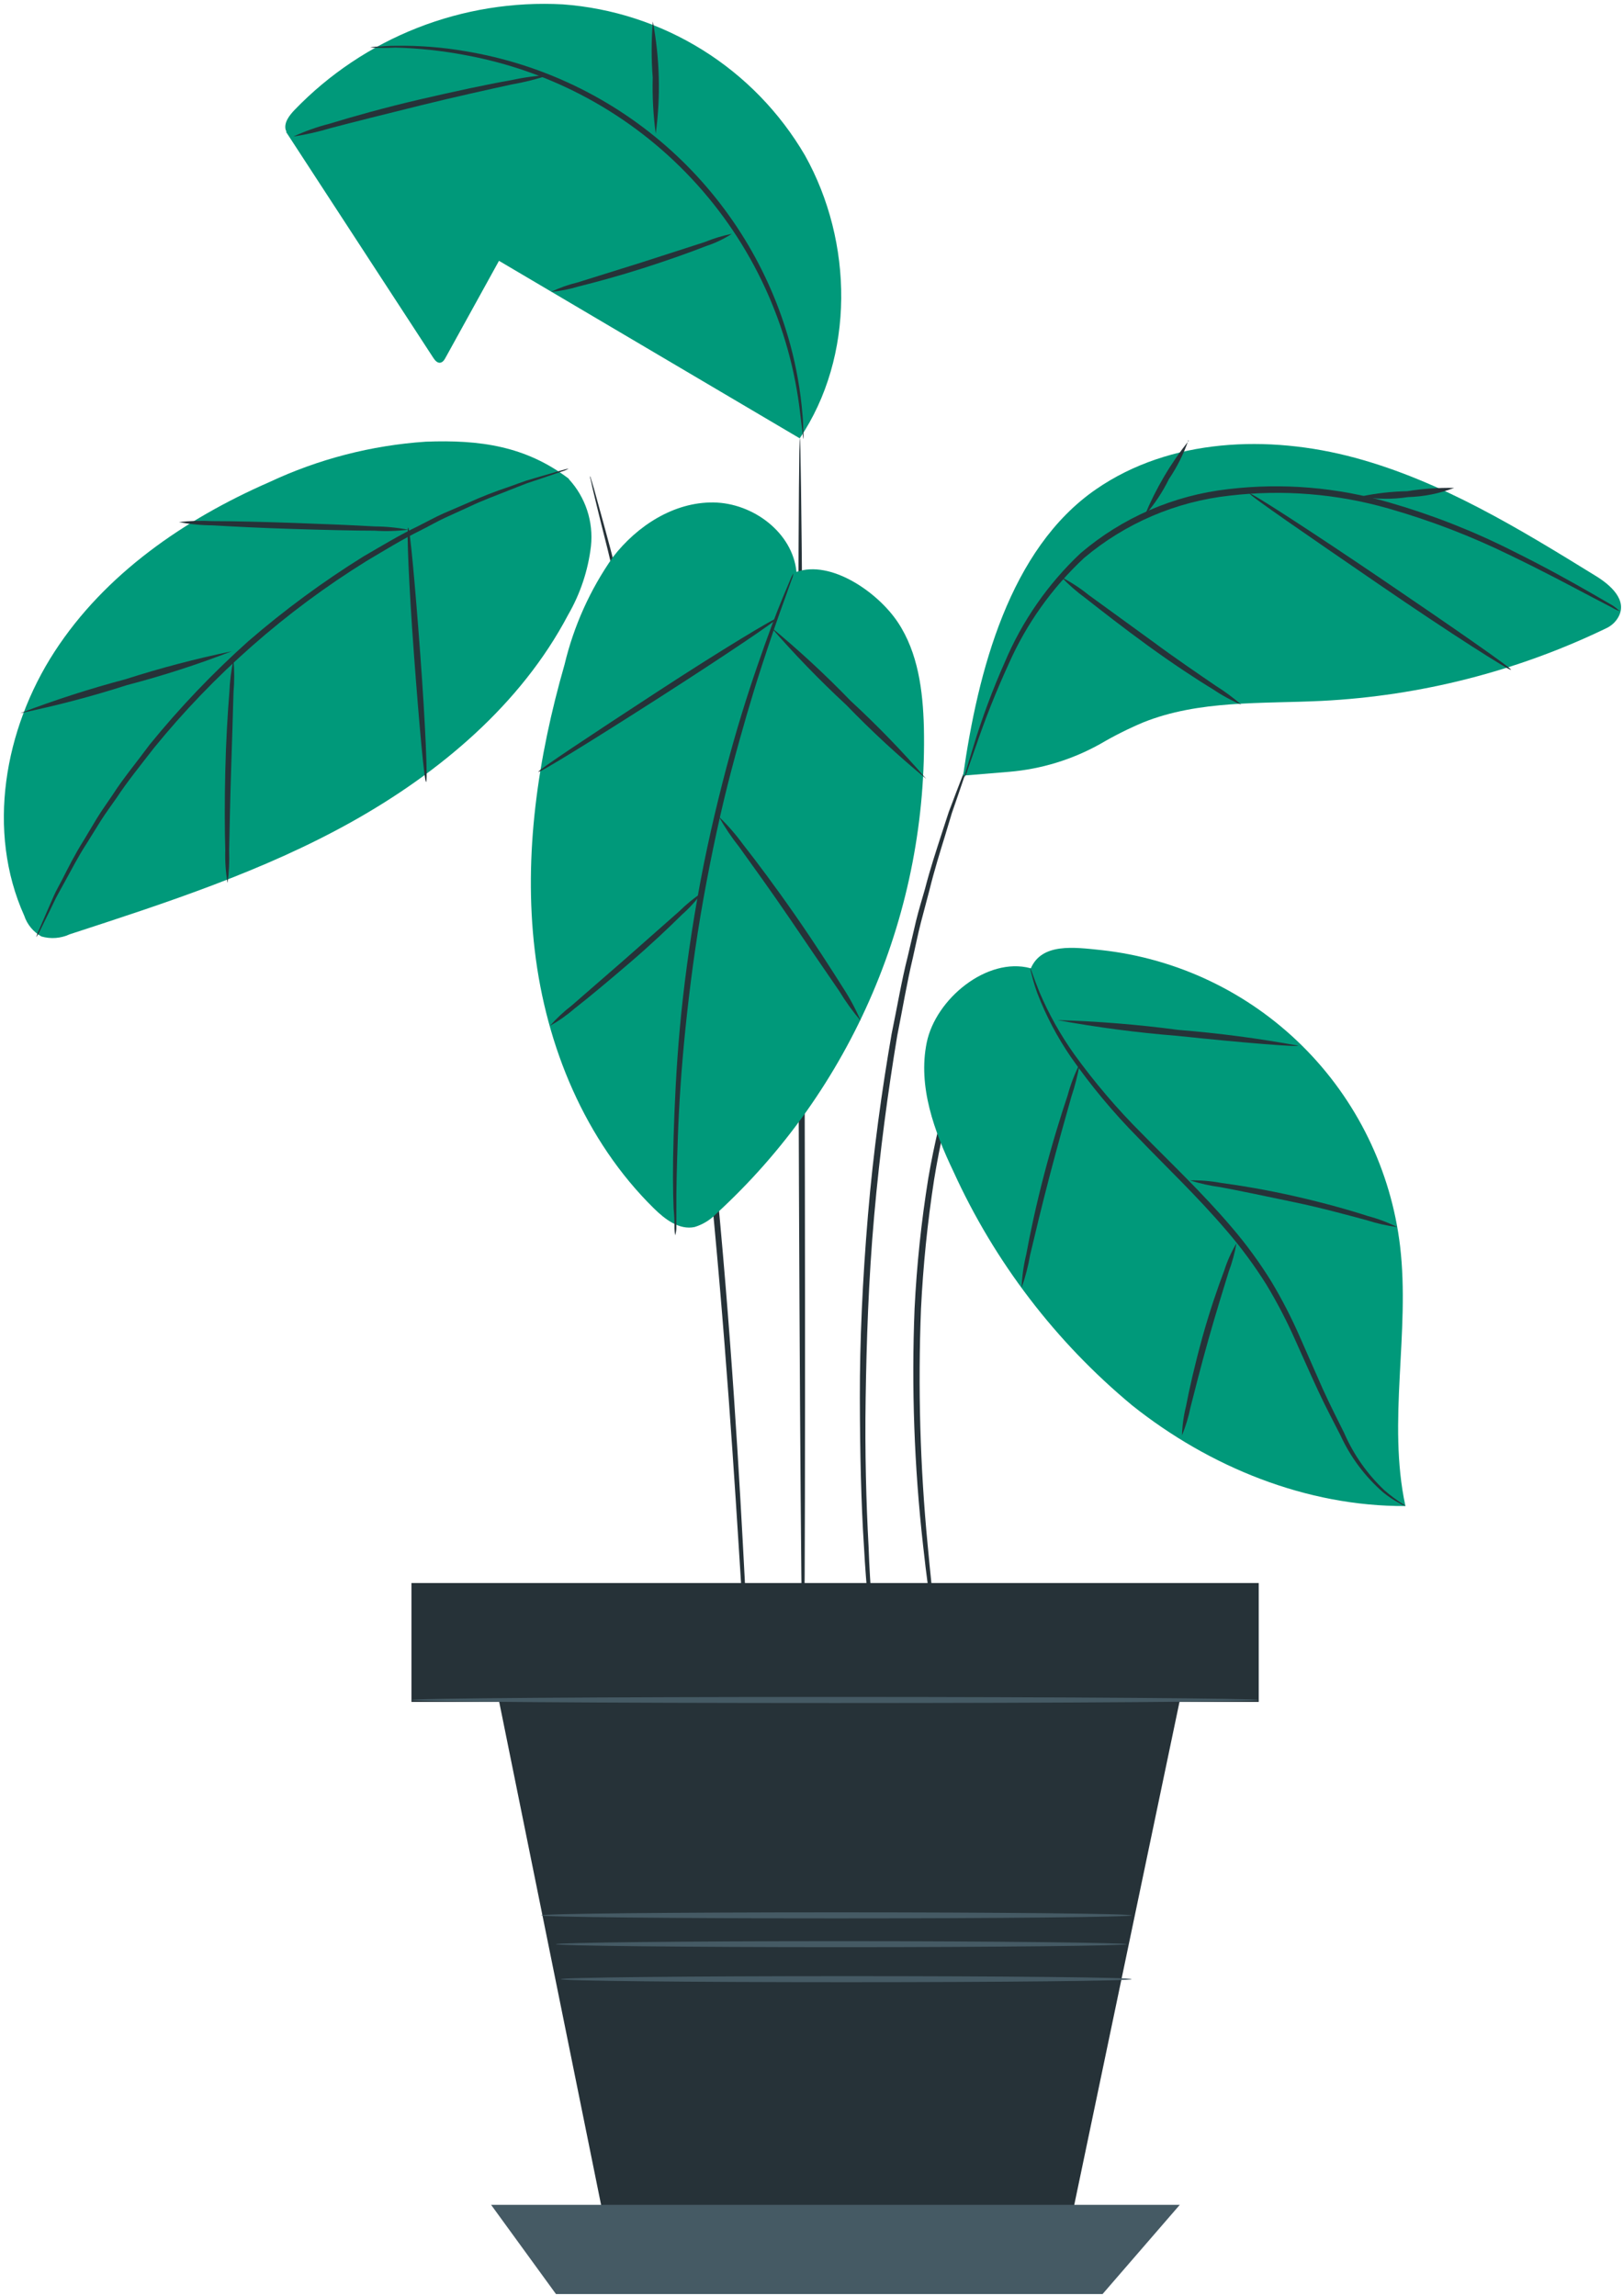<svg width="210" height="297" viewBox="0 0 210 297" fill="none" xmlns="http://www.w3.org/2000/svg">
<g clip-path="url(#clip0_29_3492)">
<path d="M162.663 204.98H53.41V219.999H162.663V204.98Z" fill="#263238"/>
<path d="M162.865 220.172H53.237V204.793H162.865V220.172ZM53.612 219.796H162.49V205.169H53.597L53.612 219.796Z" fill="#263238"/>
<path d="M63.542 214.988L79.262 292.574H137.462L152.653 219.984L63.542 214.988Z" fill="#263238"/>
<path d="M63.542 285.229L71.936 296.771H142.662L152.654 285.229H63.542Z" fill="#455A64"/>
<path d="M103.933 217.258C103.733 217.258 103.448 181.315 103.322 136.994C103.196 92.673 103.322 56.715 103.494 56.715C103.666 56.715 103.98 92.642 104.105 136.979C104.23 181.316 104.152 217.258 103.933 217.258Z" fill="#263238"/>
<path d="M128.271 127.316C128.212 127.604 128.117 127.883 127.989 128.146C127.723 128.757 127.41 129.524 127.002 130.479C126.783 130.979 126.548 131.544 126.302 132.155L125.566 134.191C125.315 134.927 125.034 135.757 124.736 136.525C124.438 137.293 124.204 138.263 123.922 139.203C122.622 143.593 121.602 148.06 120.868 152.578C120.01 158.121 119.443 163.705 119.168 169.306C118.764 179.499 119.051 189.708 120.029 199.861C120.389 203.761 120.729 206.909 121 209.085C121.11 210.119 121.2 210.949 121.266 211.606C121.307 211.897 121.307 212.193 121.266 212.483C121.166 212.205 121.099 211.916 121.066 211.622C120.956 210.964 120.815 210.15 120.659 209.132C120.299 206.971 119.859 203.823 119.437 199.923C118.292 189.75 117.924 179.504 118.337 169.274C118.618 163.64 119.209 158.024 120.107 152.454C120.882 147.914 121.96 143.43 123.333 139.032C123.646 138.108 123.897 137.2 124.21 136.37L125.103 134.037L125.903 132.017C126.169 131.406 126.451 130.858 126.686 130.357L127.798 128.086C127.924 127.812 128.083 127.553 128.271 127.316Z" fill="#263238"/>
<path d="M125.483 98.249C125.403 98.65 125.288 99.043 125.138 99.424L123.995 102.775L123.165 105.175C122.899 106.083 122.601 107.054 122.288 108.088C121.646 110.171 120.91 112.52 120.252 115.182C119.892 116.513 119.532 117.891 119.152 119.348C118.772 120.805 118.479 122.324 118.118 123.89C117.366 127.022 116.802 130.421 116.098 133.96C114.908 141.102 113.843 148.995 113.107 157.311C112.371 165.627 112.12 173.611 112.007 180.803C111.894 187.995 112.085 194.569 112.383 200.035C112.477 202.776 112.649 205.25 112.79 207.427C112.931 209.604 113.056 211.468 113.197 213.002C113.338 214.536 113.385 215.633 113.463 216.51C113.501 216.922 113.501 217.336 113.463 217.747C113.36 217.347 113.297 216.938 113.275 216.525C113.165 215.664 113.024 214.489 112.852 213.017C112.68 211.545 112.492 209.634 112.32 207.457C112.148 205.28 111.928 202.757 111.788 200.065C111.428 194.599 111.271 188.053 111.256 180.802C111.241 173.551 111.601 165.564 112.305 157.202C113.009 148.84 114.122 140.946 115.359 133.789C116.095 130.234 116.659 126.835 117.459 123.703C117.835 122.137 118.179 120.571 118.524 119.146C118.869 117.721 119.307 116.327 119.683 114.996C120.372 112.334 121.155 109.984 121.829 107.896L122.769 105.014C123.098 104.137 123.411 103.354 123.677 102.614C124.209 101.236 124.632 100.14 124.961 99.325C125.099 98.95 125.273 98.588 125.478 98.244L125.483 98.249Z" fill="#263238"/>
<path d="M97.088 223.617C97.071 223.477 97.071 223.335 97.088 223.194C97.097 222.78 97.066 222.366 96.994 221.957C96.916 220.814 96.806 219.216 96.665 217.257C96.399 213.057 96.039 207.109 95.565 199.748C94.625 184.979 93.247 164.557 90.757 142.099C89.488 130.87 88.016 120.173 86.481 110.542C85.667 105.718 84.915 101.142 84.101 96.854C83.287 92.566 82.535 88.601 81.736 84.983C80.937 81.365 80.17 78.092 79.575 75.226C78.98 72.36 78.322 69.901 77.821 67.897C77.32 65.893 76.96 64.373 76.678 63.197C76.568 62.697 76.478 62.304 76.412 61.991C76.369 61.854 76.343 61.712 76.334 61.568C76.4 61.691 76.448 61.823 76.475 61.96C76.569 62.273 76.694 62.66 76.835 63.15C77.135 64.262 77.571 65.797 78.104 67.75C78.637 69.703 79.326 72.198 79.999 75.064C80.672 77.93 81.565 81.172 82.27 84.805C82.975 88.438 83.93 92.385 84.729 96.66C85.528 100.935 86.295 105.54 87.188 110.36C88.754 120.023 90.32 130.72 91.542 141.949C94.032 164.423 95.316 184.861 96.115 199.649C96.522 207.057 96.804 213.039 96.961 217.174C97.039 219.21 97.102 220.792 97.149 221.951V223.188C97.147 223.333 97.126 223.478 97.088 223.617Z" fill="#263238"/>
<path d="M103.055 73.991C102.569 68.901 97.433 65.064 92.311 65.001C87.189 64.938 82.429 68.024 79.311 72.064C76.362 76.261 74.236 80.981 73.047 85.971C69.602 97.971 67.722 110.559 69.194 122.963C70.666 135.367 75.694 147.551 84.589 156.306C86.03 157.731 87.889 159.156 89.882 158.733C90.947 158.406 91.91 157.813 92.682 157.01C101.387 149.036 108.287 139.293 112.919 128.435C117.551 117.577 119.809 105.854 119.541 94.052C119.416 89.352 118.789 84.436 116.174 80.505C113.559 76.574 107.482 72.405 103.05 73.99" fill="#00997A"/>
<path d="M64.858 33.209L57.658 46.255C57.501 46.555 57.282 46.897 56.922 46.928C56.562 46.959 56.264 46.599 56.061 46.286L37.012 17.062L41.397 14.572L64.858 33.209Z" fill="#00997A"/>
<path d="M103.494 56.716L38.531 18.377C37.831 18.071 37.271 17.512 36.965 16.811C36.714 15.856 37.435 14.932 38.124 14.211C42.59 9.579 48.002 5.963 53.991 3.608C59.979 1.254 66.405 0.216 72.83 0.566C79.244 1.037 85.446 3.061 90.903 6.463C96.36 9.865 100.907 14.544 104.152 20.096C110.417 31.296 110.636 46.109 103.452 56.743" fill="#00997A"/>
<path d="M47.897 6.145C48.173 6.071 48.458 6.034 48.743 6.035C49.307 6.035 50.137 5.91 51.202 5.925C54.219 5.874 57.234 6.108 60.207 6.625C70.118 8.261 79.35 12.711 86.805 19.444C94.26 26.177 99.623 34.91 102.257 44.604C103.048 47.521 103.572 50.503 103.823 53.515C103.933 54.564 103.917 55.394 103.948 55.958C103.992 56.243 103.992 56.534 103.948 56.819C103.948 56.819 103.807 55.644 103.541 53.546C102.258 42.163 97.338 31.497 89.512 23.131C81.685 14.766 71.37 9.148 60.097 7.111C57.157 6.557 54.177 6.237 51.186 6.156C50.09 6.21 48.992 6.206 47.897 6.145Z" fill="#263238"/>
<path d="M94.692 30.248C93.673 30.909 92.573 31.435 91.419 31.814C89.336 32.628 86.454 33.662 83.213 34.696C79.972 35.73 76.949 36.544 74.85 37.061C73.699 37.419 72.512 37.65 71.311 37.75C72.399 37.229 73.538 36.825 74.711 36.544L82.98 33.96L91.233 31.298C92.349 30.837 93.508 30.485 94.692 30.248Z" fill="#263238"/>
<path d="M84.471 2.779C85.368 7.568 85.495 12.469 84.847 17.297C84.522 14.895 84.391 12.47 84.456 10.046C84.268 7.627 84.273 5.197 84.471 2.779Z" fill="#263238"/>
<path d="M37.968 17.656C39.482 16.964 41.055 16.409 42.668 15.996C45.628 15.088 49.731 13.929 54.32 12.864C58.909 11.799 63.075 10.906 66.129 10.374C67.758 10.016 69.413 9.791 71.078 9.701C69.492 10.228 67.869 10.636 66.223 10.923C63.216 11.581 59.066 12.489 54.493 13.617C49.92 14.745 45.801 15.778 42.825 16.561C41.235 17.042 39.612 17.41 37.97 17.661L37.968 17.656Z" fill="#263238"/>
<path d="M73.597 61.931C68.022 57.702 62.097 56.872 55.097 57.139C48.081 57.608 41.213 59.382 34.847 62.37C23.884 67.162 13.595 74.241 7.064 84.296C0.533 94.351 -1.769 107.553 3.133 118.453C3.513 119.597 4.306 120.557 5.357 121.147C6.573 121.498 7.874 121.398 9.022 120.865C21.473 116.809 34.08 112.706 45.481 106.331C56.882 99.956 67.41 91.122 73.503 79.549C75.083 76.821 76.091 73.799 76.463 70.669C76.632 69.1 76.465 67.512 75.97 66.013C75.476 64.514 74.667 63.138 73.597 61.977" fill="#00997A"/>
<path d="M73.593 60.616C73.313 60.78 73.013 60.906 72.7 60.992L70.085 61.885L68.206 62.511C67.517 62.762 66.781 63.075 65.998 63.372C64.432 64.014 62.584 64.656 60.658 65.58L57.604 66.974C56.555 67.46 55.49 68.074 54.378 68.634C52.107 69.746 49.821 71.155 47.393 72.596C36.951 79.073 27.662 87.246 19.908 96.777C18.185 99.001 16.478 101.1 15.1 103.198C14.38 104.232 13.659 105.198 13.033 106.189L11.263 109.039C10.088 110.839 9.227 112.563 8.397 114.051C7.99 114.803 7.597 115.476 7.254 116.134L6.393 117.919L5.173 120.396C5.045 120.693 4.887 120.977 4.703 121.242C4.77 120.926 4.881 120.62 5.032 120.334L6.132 117.797C6.367 117.233 6.649 116.638 6.932 115.965C7.215 115.292 7.621 114.618 8.013 113.851C8.813 112.285 9.657 110.578 10.801 108.761L12.539 105.861C13.15 104.861 13.87 103.872 14.575 102.823C15.937 100.693 17.707 98.579 19.367 96.323C23.262 91.535 27.53 87.063 32.131 82.948C36.802 78.911 41.782 75.246 47.025 71.985C49.484 70.56 51.802 69.15 54.088 68.07C55.216 67.506 56.281 66.911 57.361 66.426L60.493 65.079C62.254 64.28 64.057 63.574 65.893 62.965C66.693 62.683 67.459 62.386 68.133 62.165L70.044 61.601L72.706 60.834C72.999 60.744 73.297 60.671 73.599 60.615L73.593 60.616Z" fill="#263238"/>
<path d="M29.996 84.248C25.557 85.968 21.024 87.431 16.418 88.633C11.882 90.09 7.271 91.303 2.605 92.266C7.056 90.565 11.593 89.101 16.199 87.881C20.732 86.427 25.338 85.214 29.999 84.248H29.996Z" fill="#263238"/>
<path d="M29.448 114.234C29.202 112.838 29.102 111.421 29.148 110.005C29.07 107.39 29.054 103.741 29.148 99.778C29.242 95.815 29.461 92.167 29.68 89.551C29.73 88.133 29.909 86.723 30.212 85.338C30.337 86.75 30.337 88.17 30.212 89.582C30.134 92.448 30.024 95.94 29.899 99.793C29.774 103.646 29.711 107.138 29.648 110.004C29.699 111.417 29.633 112.832 29.448 114.234Z" fill="#263238"/>
<path d="M55.133 101.157C54.914 101.157 54.24 93.812 53.567 84.728C52.894 75.644 52.596 68.268 52.815 68.252C53.034 68.236 53.708 75.581 54.381 84.681C55.054 93.781 55.352 101.146 55.133 101.157Z" fill="#263238"/>
<path d="M23.152 67.539C24.598 67.379 26.054 67.338 27.506 67.414C30.2 67.414 33.906 67.508 37.999 67.649C42.092 67.79 45.83 67.949 48.476 68.103C49.932 68.109 51.384 68.251 52.814 68.526C51.37 68.706 49.912 68.748 48.46 68.651C45.782 68.651 42.07 68.557 37.967 68.432C33.864 68.307 30.136 68.119 27.49 67.962C26.034 67.956 24.582 67.814 23.152 67.539Z" fill="#263238"/>
<path d="M87.363 159.813C87.313 159.517 87.281 159.219 87.269 158.92C87.281 158.067 87.244 157.215 87.159 156.367C87.065 154.159 87.034 150.933 87.159 146.967C87.284 143.001 87.488 138.275 87.959 133.06C88.43 127.845 89.196 122.097 90.245 116.13C91.294 110.163 92.61 104.541 93.945 99.466C95.28 94.391 96.701 89.881 98.001 86.123C99.301 82.365 100.413 79.373 101.274 77.323L102.261 74.974C102.365 74.695 102.496 74.427 102.653 74.174C102.617 74.466 102.538 74.751 102.418 75.02C102.183 75.662 101.901 76.445 101.557 77.432C100.79 79.515 99.74 82.538 98.519 86.296C97.298 90.054 95.966 94.581 94.635 99.639C93.304 104.697 92.082 110.339 91.017 116.271C89.952 122.203 89.217 127.923 88.684 133.122C88.151 138.321 87.854 143.036 87.713 146.982C87.572 150.928 87.494 154.139 87.513 156.382V158.935C87.499 159.232 87.449 159.527 87.363 159.813Z" fill="#263238"/>
<path d="M90.819 115.492C90.064 116.529 89.197 117.479 88.235 118.327C86.544 120.003 84.163 122.258 81.435 124.591C78.707 126.924 76.173 129.054 74.293 130.511C73.329 131.35 72.279 132.085 71.161 132.704C72.014 131.739 72.958 130.858 73.98 130.073L80.949 124.012L87.887 117.888C88.787 116.999 89.767 116.196 90.816 115.488L90.819 115.492Z" fill="#263238"/>
<path d="M111.356 132.046C110.334 130.85 109.413 129.572 108.6 128.225C106.815 125.641 104.622 122.415 102.179 118.825C99.736 115.235 97.479 112.125 95.633 109.554C94.653 108.321 93.773 107.012 93.002 105.639C94.15 106.739 95.199 107.939 96.134 109.225C97.934 111.512 100.347 114.738 102.884 118.387C105.421 122.036 107.584 125.419 109.148 127.893C110.003 129.209 110.742 130.598 111.356 132.043V132.046Z" fill="#263238"/>
<path d="M100.582 79.973C100.707 80.145 93.882 84.75 85.328 90.231C76.774 95.712 69.776 100.031 69.667 99.847C69.558 99.663 76.386 95.147 84.921 89.573C93.456 83.999 100.476 79.785 100.582 79.973Z" fill="#263238"/>
<path d="M119.84 100.755C116.218 97.767 112.767 94.578 109.504 91.202C106.062 88.014 102.794 84.642 99.716 81.102C103.338 84.089 106.789 87.278 110.052 90.655C113.499 93.837 116.767 97.209 119.84 100.755Z" fill="#263238"/>
<path d="M124.684 100.333L130.557 99.848C134.712 99.501 138.744 98.268 142.381 96.23C144.161 95.185 146.007 94.259 147.909 93.458C155.16 90.545 163.241 91.058 171.041 90.67C183.813 90.027 196.326 86.831 207.841 81.27C208.504 80.962 209.052 80.452 209.407 79.814C210.613 77.621 208.373 75.664 206.447 74.489C196.565 68.397 186.51 62.242 175.312 59.219C164.114 56.196 151.397 56.698 141.844 63.275C130.615 70.996 126.527 86.861 124.617 100.345" fill="#00997A"/>
<path d="M209.584 79.063C209.238 78.951 208.907 78.799 208.597 78.609L205.809 77.153C203.397 75.884 199.936 74.021 195.551 71.906C190.445 69.394 185.123 67.344 179.651 65.782C172.969 63.871 165.974 63.307 159.072 64.122C152.149 64.885 145.608 67.687 140.279 72.172C136.124 76.04 132.799 80.713 130.506 85.907C128.905 89.399 127.483 92.97 126.246 96.607C125.823 97.829 125.463 98.815 125.212 99.551C125.113 99.906 124.971 100.248 124.789 100.569C124.858 100.209 124.947 99.854 125.055 99.504C125.29 98.752 125.587 97.75 125.963 96.513C127.087 92.821 128.436 89.201 130.004 85.675C132.252 80.343 135.59 75.54 139.804 71.575C145.212 66.959 151.877 64.068 158.942 63.275C165.953 62.446 173.059 63.041 179.834 65.026C185.327 66.612 190.659 68.709 195.761 71.29C200.131 73.451 203.592 75.409 205.941 76.756L208.65 78.322C208.982 78.542 209.294 78.79 209.584 79.063Z" fill="#263238"/>
<path d="M195.504 86.645C195.379 86.833 187.673 81.945 178.386 75.573C169.099 69.201 161.566 64.031 161.686 63.843C161.806 63.655 169.517 68.635 178.804 74.931C188.091 81.227 195.629 86.472 195.504 86.645Z" fill="#263238"/>
<path d="M188.143 63.12C186.23 63.851 184.207 64.253 182.16 64.31C180.134 64.621 178.07 64.595 176.052 64.232C178.036 63.815 180.055 63.585 182.082 63.543C184.086 63.221 186.114 63.079 188.143 63.12Z" fill="#263238"/>
<path d="M153.767 56.951C153.15 58.73 152.302 60.42 151.246 61.978C150.416 63.678 149.363 65.258 148.114 66.678C149.549 63.205 151.468 59.952 153.814 57.015L153.767 56.951Z" fill="#263238"/>
<path d="M160.627 91.171C159.337 90.627 158.105 89.957 156.947 89.171C154.723 87.824 151.732 85.851 148.537 83.533C145.342 81.215 142.523 79.007 140.487 77.409C139.367 76.592 138.319 75.68 137.355 74.684C138.6 75.323 139.775 76.09 140.863 76.971L149.038 82.907C152.17 85.225 155.162 87.245 157.291 88.707C158.469 89.439 159.585 90.266 160.627 91.181V91.171Z" fill="#263238"/>
<path d="M133.313 125.249C127.722 123.761 121.066 129.211 119.907 134.881C118.748 140.551 120.878 146.345 123.368 151.56C128.695 163.263 136.603 173.608 146.5 181.817C156.508 189.789 169.052 194.894 181.847 194.831C179.482 183.868 182.473 172.373 181.158 161.222C179.993 151.408 175.538 142.278 168.519 135.321C161.499 128.363 152.33 123.989 142.506 122.911C138.935 122.535 134.806 121.971 133.376 125.276" fill="#00997A"/>
<path d="M181.847 194.832C181.572 194.738 181.309 194.612 181.064 194.456C180.32 194.062 179.617 193.595 178.964 193.062C176.618 191.018 174.733 188.498 173.436 185.67C172.559 183.947 171.557 182.07 170.586 179.985C169.615 177.9 168.628 175.662 167.579 173.329C166.495 170.884 165.259 168.51 163.879 166.219C162.358 163.787 160.657 161.473 158.789 159.297C154.952 154.797 150.849 150.918 147.289 147.207C144.069 143.957 141.135 140.436 138.519 136.683C136.777 134.133 135.337 131.39 134.228 128.508C133.94 127.718 133.694 126.913 133.492 126.096C133.408 125.819 133.345 125.536 133.304 125.25C133.382 125.25 133.696 126.393 134.51 128.382C135.708 131.192 137.204 133.864 138.973 136.354C141.627 140.033 144.576 143.49 147.79 146.69C151.376 150.355 155.511 154.239 159.379 158.78C161.271 160.988 162.988 163.339 164.516 165.812C165.903 168.13 167.139 170.535 168.216 173.012L171.16 179.699C172.1 181.766 173.071 183.661 173.932 185.399C175.15 188.197 176.924 190.717 179.147 192.807C180.798 194.237 181.894 194.754 181.847 194.832Z" fill="#263238"/>
<path d="M152.937 185.701C152.973 184.433 153.146 183.172 153.454 181.942C153.893 179.642 154.613 176.476 155.568 173.031C156.523 169.586 157.588 166.516 158.418 164.323C158.804 163.107 159.329 161.94 159.984 160.846C159.767 162.096 159.432 163.323 158.984 164.511C158.295 166.735 157.34 169.82 156.369 173.25C155.398 176.68 154.615 179.796 154.036 182.067C153.782 183.309 153.414 184.525 152.936 185.7L152.937 185.701Z" fill="#263238"/>
<path d="M180.798 158.748C179.458 158.571 178.137 158.272 176.851 157.855C174.439 157.213 171.119 156.289 167.451 155.521C163.783 154.753 160.372 154.033 157.913 153.579C156.575 153.4 155.254 153.107 153.966 152.702C155.321 152.671 156.675 152.782 158.007 153.031C160.481 153.36 163.896 153.924 167.607 154.769C171.318 155.614 174.655 156.554 177.007 157.322C178.316 157.666 179.586 158.144 180.797 158.747L180.798 158.748Z" fill="#263238"/>
<path d="M132.186 166.579C132.241 165.111 132.446 163.652 132.797 162.225C133.282 159.563 134.066 155.882 135.115 151.873C136.164 147.864 137.276 144.273 138.138 141.709C138.517 140.296 139.042 138.926 139.704 137.621C139.45 139.066 139.089 140.49 138.623 141.881C137.887 144.481 136.853 148.145 135.823 152.081C134.793 156.017 133.912 159.708 133.286 162.355C133.04 163.793 132.672 165.208 132.186 166.584V166.579Z" fill="#263238"/>
<path d="M167.972 135.272C167.972 135.472 160.956 134.912 152.311 134.003C147.113 133.587 141.94 132.907 136.811 131.967C142.05 132.12 147.277 132.543 152.472 133.236C157.67 133.653 162.843 134.333 167.972 135.272Z" fill="#263238"/>
<path d="M162.865 219.921C162.865 220.14 138.324 220.313 108.051 220.313C77.778 220.313 53.237 220.14 53.237 219.921C53.237 219.702 77.762 219.529 108.051 219.529C138.34 219.529 162.865 219.718 162.865 219.921Z" fill="#455A64"/>
<path d="M145.779 251.511C145.779 251.711 129.241 251.902 108.85 251.902C88.459 251.902 71.921 251.714 71.921 251.511C71.921 251.308 88.459 251.119 108.85 251.119C129.241 251.119 145.779 251.338 145.779 251.511Z" fill="#455A64"/>
<path d="M146.423 256.037C146.423 256.256 129.885 256.429 109.494 256.429C89.103 256.429 72.565 256.257 72.565 256.037C72.565 255.817 89.103 255.645 109.494 255.645C129.885 255.645 146.423 255.802 146.423 256.037Z" fill="#455A64"/>
<path d="M146.421 247.783C146.421 248.002 129.321 248.174 108.221 248.174C87.121 248.174 70.021 248.002 70.021 247.783C70.021 247.564 87.121 247.391 108.221 247.391C129.321 247.391 146.421 247.563 146.421 247.783Z" fill="#455A64"/>
</g>
<defs>
<clipPath id="clip0_29_3492">
<rect width="209.248" height="296.271" fill="white" transform="translate(0.5 0.5)"/>
</clipPath>
</defs>
</svg>

